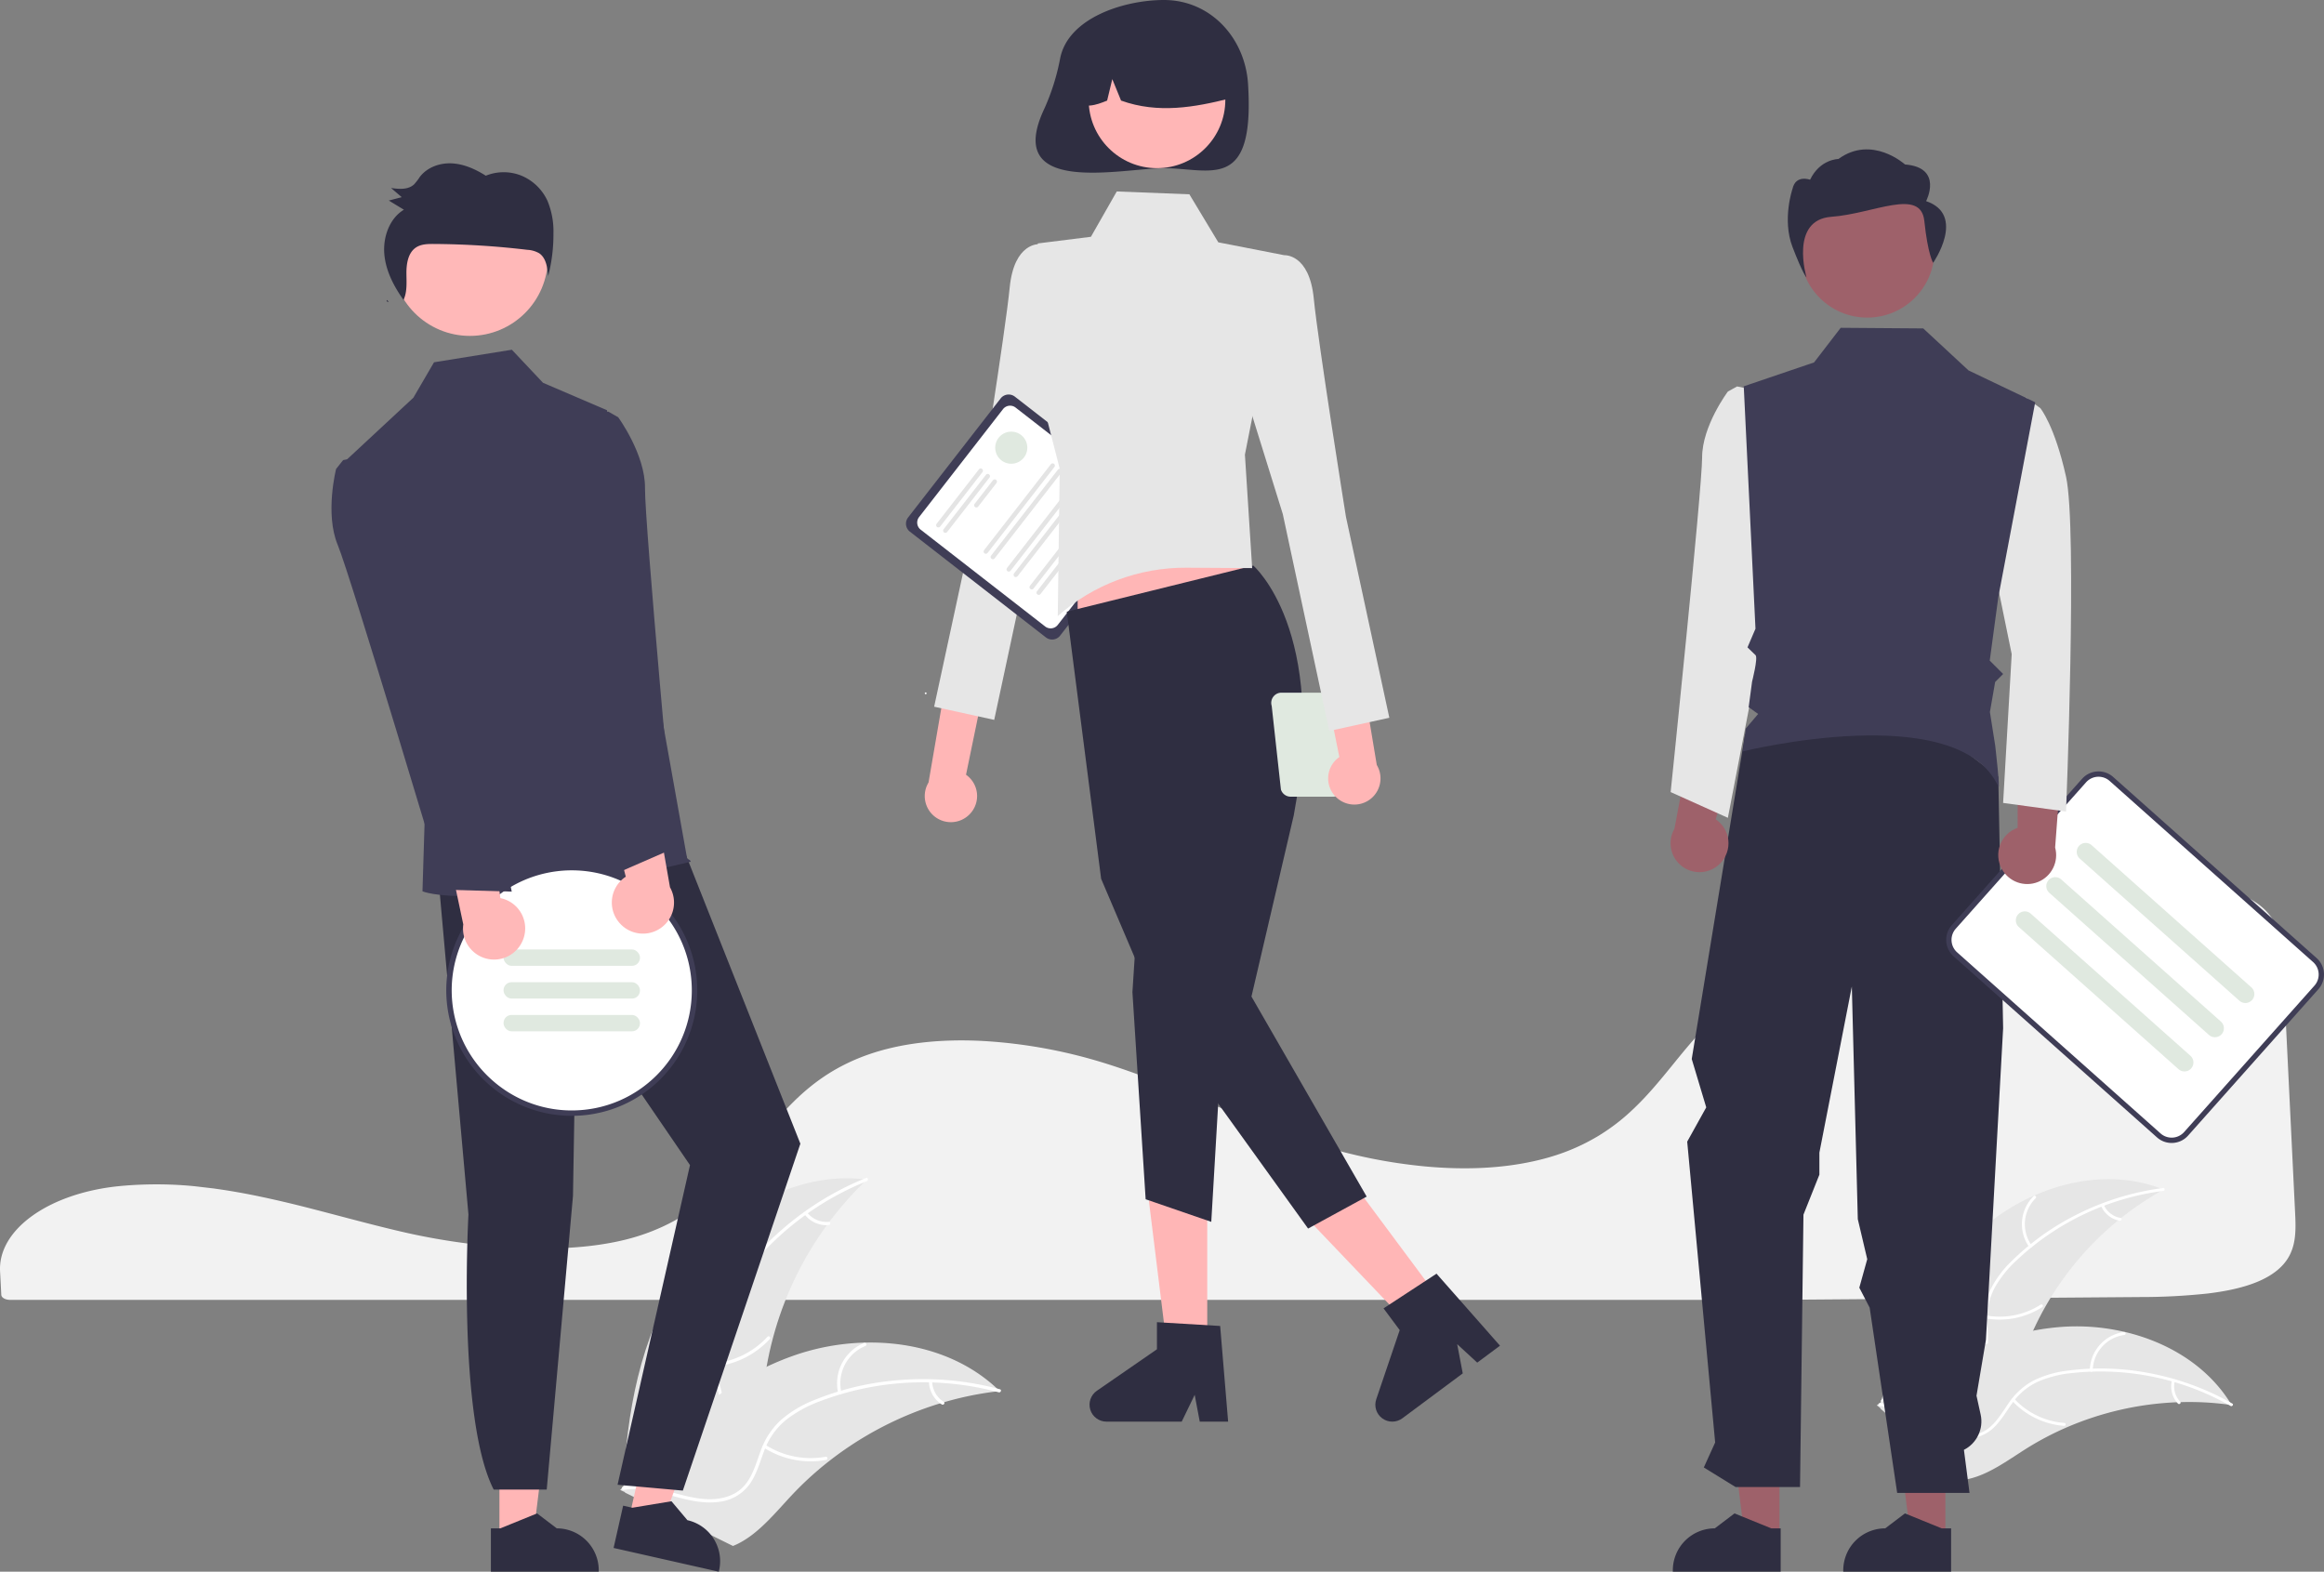 <svg xmlns="http://www.w3.org/2000/svg" xmlns:xlink="http://www.w3.org/1999/xlink" width="872.699" height="590.182" xmlns:v="https://vecta.io/nano"><rect width="100%" height="100%" fill="#808080" stroke="none"/><style><![CDATA[.B{fill:#2f2e41}.C{fill:#e6e6e6}.D{fill:#fff}.E{fill:#ffb6b6}.F{fill:#3f3d56}.G{fill:#e0e9e0}.H{fill:#ffb8b8}.I{fill:#9e616a}]]></style><path d="M58.73 444.734c-4.144 0-8.297.171-12.352.516l-.59.05C18.89 447.678-.785 461.473.024 477.39l.156 2.878.304 5.945c.049 1.07 1.509 1.892 3.326 1.892h661.64l138.141-1.06c8.442.018 16.879-.42 25.273-1.31 12.509-1.48 21.191-4.415 26.545-8.972h.002c6.658-5.65 6.868-12.766 6.465-20.805l-2.445-50.286-2.144-44.233c-.441-8.49-1.422-15.984-8.983-21.712-8.195-6.194-23.141-9.334-44.423-9.334l-.773.001c-66.697.237-132.783 23.171-164.446 57.067-3.646 3.903-7.043 8.082-10.329 12.124-4.855 5.971-9.874 12.144-15.864 17.664a74.56 74.56 0 0 1-10.48 8.169c-.257.178-.551.368-.862.549a34.23 34.23 0 0 1-2.182 1.31 75.77 75.77 0 0 1-13.365 6.076l-.468.157a23.61 23.61 0 0 1-1.117.367c-2.68.86-5.465 1.604-8.254 2.206-12.069 2.66-25.793 3.298-40.789 1.894a197.11 197.11 0 0 1-40.557-8.265c-13.886-4.389-26.884-9.86-39.454-15.151l-16.935-7.006-3.197-1.267c-6.966-2.715-13.281-4.957-19.306-6.854-14.928-4.72-30.38-7.582-46.008-8.521-16.588-.908-31.206.805-43.438 5.079-3.372 1.174-6.656 2.589-9.825 4.233-14.488 7.523-23.419 18.627-32.056 29.365-10.744 13.356-21.853 27.169-43.79 34.329-25.313 8.27-62.262 4.834-88.403-1.141-8.219-1.879-16.427-4.04-24.366-6.131q-4.809-1.267-9.626-2.517c-6.309-1.629-11.473-2.877-16.251-3.931l-1.511-.336-2.538-.539c-5.674-1.191-10.958-2.129-16.162-2.866l-1.231-.18-7.04-.823-.904-.09c-4.435-.422-9.025-.633-13.623-.633z" fill="#f2f2f2"/><path d="M742.905 462.498c18.617-16.777 46.309-25.212 69.537-15.805-23.827 13.229-42.207 34.459-51.888 59.935-3.698 9.838-6.786 21.166-15.882 26.433-5.659 3.278-12.7 3.438-19.046 1.856s-12.162-4.754-17.899-7.894l-1.632-.037c7.328-23.966 18.192-47.711 36.81-64.488z" class="C"/><g class="D"><path d="M812.312 447.203a98.69 98.69 0 0 0-54.906 25.931 42.5 42.5 0 0 0-8.345 10.377c-2.04 3.845-3.013 8.167-2.818 12.516.101 4.058.673 8.198-.214 12.21-.981 4.14-3.682 7.665-7.425 9.689-4.546 2.613-9.759 3.437-14.886 4.065-5.692.698-11.615 1.332-16.542 4.525-.597.387-1.162-.562-.566-.948 8.572-5.555 19.42-3.534 28.637-7.241 4.301-1.73 8.107-4.766 9.454-9.357 1.178-4.015.591-8.284.454-12.392a26.01 26.01 0 0 1 2.299-12.34 39.29 39.29 0 0 1 7.916-10.659 95.75 95.75 0 0 1 24.333-17.42 100.44 100.44 0 0 1 32.6-10.059c.703-.091.709 1.015.01 1.105z"/><path d="M762.006 468.275a14.81 14.81 0 0 1 1.632-19.104c.506-.499 1.305.265.798.764-4.806 4.75-5.435 12.293-1.482 17.774.415.577-.536 1.14-.948.566zm-16.085 25.7a28.54 28.54 0 0 0 20.394-4.083c.598-.385 1.164.564.566.948a29.68 29.68 0 0 1-21.23 4.206c-.701-.126-.427-1.197.27-1.071zm44.084-41.544a8.38 8.38 0 0 0 6.269 4.894c.702.117.427 1.188-.27 1.071a9.39 9.39 0 0 1-6.947-5.399.57.57 0 0 1 .191-.757c.262-.155.6-.069.757.191z"/></g><path d="M838.02 527.598l-1.328-.176a110.38 110.38 0 0 0-17.882-.908l-1.392.04c-14.392.592-28.548 3.85-41.75 9.61-5.251 2.297-10.32 4.99-15.163 8.056-6.688 4.234-13.602 9.358-21.078 11.085-.778.189-1.567.329-2.362.421l-30.889-26.745c-.04-.096-.086-.185-.126-.282l-1.282-1.011.729-.528c.138-.102.283-.199.421-.301.094-.066.189-.133.27-.198.031-.022.063-.044.088-.059.081-.065.164-.117.239-.176q2.103-1.49 4.235-2.955c.006-.007.006-.007.019-.008 10.758-7.546 22.372-13.79 34.601-18.599.367-.139.739-.285 1.12-.411a107.83 107.83 0 0 1 16.939-4.767 95.33 95.33 0 0 1 9.553-1.334 79.27 79.27 0 0 1 24.723 1.752c16.143 3.743 30.91 12.608 39.656 26.433l.658 1.063z" class="C"/><g class="D"><path d="M837.611 527.93a98.69 98.69 0 0 0-59.452-12.353 42.5 42.5 0 0 0-12.911 3.261c-3.944 1.842-7.323 4.707-9.785 8.297-2.363 3.301-4.398 6.951-7.522 9.62-3.276 2.715-7.555 3.903-11.761 3.266-5.203-.651-9.862-3.132-14.333-5.717-4.965-2.87-10.076-5.93-15.932-6.347-.71-.051-.59-1.149.119-1.098 10.189.726 17.633 8.871 27.225 11.46 4.476 1.208 9.343 1.075 13.182-1.779 3.358-2.496 5.459-6.258 7.823-9.621a26.01 26.01 0 0 1 9.265-8.469 39.29 39.29 0 0 1 12.738-3.745 95.75 95.75 0 0 1 29.917.742c11.278 2.007 22.13 5.929 32.085 11.596.616.351-.045 1.237-.657.888z"/><path d="M784.758 514.467a14.81 14.81 0 0 1 12.805-14.271c.705-.093.883.997.177 1.091-6.697.899-11.741 6.543-11.884 13.299-.016.711-1.114.588-1.098-.119zm-28.317 10.836a28.54 28.54 0 0 0 18.742 9.018c.709.053.59 1.151-.119 1.098-7.449-.577-14.406-3.943-19.484-9.424-.484-.523.38-1.212.861-.692zm60.211-6.629a8.38 8.38 0 0 0 2.058 7.682c.49.516-.374 1.205-.861.692a9.39 9.39 0 0 1-2.296-8.493.57.57 0 0 1 .609-.49c.302.034.521.306.49.609z"/></g><path d="M255.543 479.184c15.245-23.122 42.515-39.848 69.975-36.249-21.804 20.777-35.555 48.597-38.822 78.537-1.218 11.551-1.37 24.526-9.632 32.69-5.141 5.08-12.627 7.21-19.854 7.283s-14.331-1.701-21.34-3.464l-1.756.415c1.17-27.671 6.184-56.09 21.429-79.212z" class="C"/><g class="D"><path d="M325.521 443.515c-21.263 8.567-39.287 23.615-51.51 43.008a46.97 46.97 0 0 0-6.039 13.42 26.94 26.94 0 0 0 .468 14.17c1.237 4.313 3.001 8.581 3.168 13.119.103 4.701-1.805 9.222-5.245 12.428-4.135 4.059-9.482 6.391-14.79 8.489-5.894 2.33-12.052 4.656-16.434 9.441-.531.58-1.4-.278-.869-.857 7.623-8.326 19.787-9.182 28.614-15.711 4.119-3.047 7.345-7.353 7.508-12.638.143-4.621-1.673-9.024-2.962-13.38-1.45-4.464-1.784-9.215-.974-13.838a43.42 43.42 0 0 1 5.501-13.602c5.685-9.525 12.832-18.096 21.179-25.401a111 111 0 0 1 32.068-19.827c.727-.293 1.04.888.318 1.179z"/><path d="M277.579 480.048c-6.145-5.148-7.656-13.99-3.569-20.886.403-.674 1.469-.08 1.066.595-3.819 6.417-2.393 14.66 3.359 19.422.604.502-.256 1.368-.857.869zm-10.053 31.961a31.54 31.54 0 0 0 20.676-10.041c.533-.578 1.402.28.869.857a32.81 32.81 0 0 1-21.536 10.405c-.785.06-.789-1.161-.009-1.221zm35.592-56.696c1.93 2.446 4.961 3.758 8.066 3.491.784-.07.787 1.151.009 1.221a10.38 10.38 0 0 1-8.932-3.842.63.63 0 0 1-.006-.863c.237-.238.622-.241.863-.006z"/></g><path d="M375.382 522.349l-1.469.182c-6.557.807-13.038 2.146-19.378 4.003-.492.136-.99.281-1.477.43-15.228 4.637-29.462 12.06-41.98 21.893-4.977 3.917-9.65 8.208-13.976 12.834-5.975 6.389-11.945 13.792-19.46 17.719-.779.418-1.584.788-2.409 1.107l-40.477-20.012c-.069-.092-.143-.174-.213-.266l-1.653-.725.633-.768c.119-.148.247-.291.366-.439.082-.097.165-.194.234-.287a1.72 1.72 0 0 1 .078-.088c.069-.092.142-.171.206-.254q1.835-2.178 3.708-4.338c.005-.009.005-.009.018-.014 9.539-10.948 20.075-21.196 31.833-29.519.354-.25.712-.51 1.084-.751 5.32-3.722 10.936-7.003 16.791-9.81a105.35 105.35 0 0 1 9.846-4.085c8.659-3.07 17.746-4.759 26.93-5.005 18.307-.488 36.566 4.885 49.767 17.238l.999.954z" class="C"/><g class="D"><path d="M375.037 522.817c-22.135-5.962-45.586-4.798-67.022 3.327a46.97 46.97 0 0 0-12.901 7.079 26.94 26.94 0 0 0-8.157 11.596c-1.609 4.188-2.77 8.658-5.369 12.382-2.748 3.815-6.994 6.276-11.671 6.765-5.746.752-11.419-.606-16.92-2.127-6.108-1.688-12.426-3.539-18.806-2.356-.773.143-.95-1.064-.178-1.208 11.099-2.058 21.327 4.582 32.306 4.683 5.123.047 10.291-1.449 13.604-5.57 2.897-3.604 4.098-8.212 5.69-12.467 1.53-4.437 4.124-8.432 7.554-11.635a43.42 43.42 0 0 1 12.582-7.549c10.273-4.182 21.14-6.723 32.203-7.53a111 111 0 0 1 37.542 3.476c.757.204.296 1.335-.455 1.133z"/><path d="M314.764 523.122c-1.807-7.81 2.31-15.78 9.726-18.825.727-.296 1.221.821.493 1.117-6.913 2.824-10.738 10.264-9.011 17.53.181.764-1.028.938-1.208.178zm-27.271 19.467a31.54 31.54 0 0 0 22.554 4.431c.773-.141.951 1.067.178 1.208-8.128 1.455-16.505-.209-23.46-4.659-.663-.425.069-1.402.728-.98zm62.554-23.84c.068 3.115 1.699 5.988 4.339 7.644.668.416-.064 1.393-.728.98a10.38 10.38 0 0 1-4.818-8.445.63.63 0 0 1 .515-.693c.333-.047.642.182.693.515z"/></g><path d="M364.038 305.828a9.76 9.76 0 0 0-1.282-14.911l15.932-77.107-17.189 5.423-12.818 74.595c-2.579 4.251-1.57 9.76 2.348 12.821s9.506 2.709 13.009-.821z" class="E"/><path d="M400.864 99.719l-10.648-8.037s-9.393-.665-11.056 16.274-12.079 81.95-12.079 81.95l-16.293 75.463 22.554 4.95 17.451-81.438 17.469-56.184z" class="C"/><path d="M392.753 239.353l-51.075-39.713a3.81 3.81 0 0 1-.668-5.338l34.751-44.693a3.81 3.81 0 0 1 5.338-.668l51.075 39.713a3.81 3.81 0 0 1 .668 5.338l-34.751 44.693a3.81 3.81 0 0 1-5.338.668z" class="F"/><path d="M392.472 235.243l-46.742-36.345a3.38 3.38 0 0 1-.593-4.74l31.503-40.516a3.38 3.38 0 0 1 4.74-.593l46.742 36.345a3.38 3.38 0 0 1 .593 4.74l-31.503 40.516a3.38 3.38 0 0 1-4.74.593z" class="D"/><g fill="#e4e4e4"><path d="M351.858 197.868c-.368-.287-.434-.817-.148-1.185l15.893-20.439c.286-.368.817-.435 1.185-.148s.435.817.148 1.185l-15.893 20.439c-.287.368-.817.434-1.185.148zm2.634 2.048c-.368-.287-.434-.817-.148-1.185l15.893-20.439c.185-.238.483-.359.782-.318s.553.239.667.518a.84.84 0 0 1-.116.836l-15.893 20.439c-.287.368-.817.434-1.185.148zm11.637-9.531c-.368-.287-.434-.817-.148-1.185l6.889-8.86c.185-.239.483-.36.783-.319a.84.84 0 0 1 .667.519c.113.28.069.599-.117.837l-6.889 8.86c-.287.368-.817.434-1.185.148z"/><use xlink:href="#B"/><path d="M372.315 209.819c-.368-.287-.434-.817-.148-1.185l25.089-32.267c.286-.368.817-.435 1.185-.148s.435.817.148 1.185L373.5 209.671c-.287.368-.817.434-1.185.148z"/><use xlink:href="#B" x="8.613" y="6.698"/><use xlink:href="#B" x="11.247" y="8.746"/><use xlink:href="#B" x="17.226" y="13.395"/><path d="M389.541 223.214c-.368-.287-.434-.817-.148-1.185l25.089-32.267c.287-.366.816-.432 1.183-.146s.434.815.15 1.183l-25.089 32.267c-.287.368-.817.434-1.185.148z"/></g><circle cx="347.608" cy="260.34" r=".347" class="D"/><path d="M398.128 21.796a83.48 83.48 0 0 1-5.956 19.01c-15.673 33.157 28.961 22.349 44.912 22.349 17.44 0 34.126 9.171 31.578-31.578C467.573 14.172 454.524 0 437.084 0c-14.897 0-35.841 6.621-38.956 21.796z" class="B"/><path d="M453.34 508.085h-14.859l-7.071-57.313h21.93v57.313z" class="E"/><path d="M461.183 533.83h-10.656l-1.902-10.06-4.871 10.06h-28.262c-2.781 0-5.238-1.808-6.066-4.462s.167-5.539 2.456-7.119l22.569-15.587v-10.171l23.739 1.417z" class="B"/><path d="M541.617 489.333l-11.924 8.867-39.873-41.771 17.598-13.087 34.199 45.991z" class="E"/><path d="M563.273 505.312l-8.551 6.359-7.529-6.938 2.094 10.98-22.679 16.864c-2.231 1.659-5.282 1.675-7.53.039s-3.171-4.544-2.277-7.178l8.81-25.975-6.069-8.162 19.895-13.028z" class="B"/><path d="M404.675 244.313l70.535-10.986-14.027-42.198h-56.508v53.184z" class="E"/><g class="B"><path d="M470.639 212.382s28.193 24.357 15.185 93.793l-15.88 68.036 43.266 75.116-22 12-53.318-74.105-24.398-57.23-12.905-100.301z"/><path d="M426.942 346.301l-1.696 26.261 4.964 77.765 24.644 8.485 4.667-79.678-32.579-32.833z"/></g><path d="M419.365 71.896l27.265 1.064 10.866 18.038 24.792 4.84-14.8 74.873 2.722 42.617-24.686-.151c-17.791-.108-34.995 6.355-48.314 18.151h0l.738-55.32-10.618-41.296 2.386-43.301 19.944-2.493z" class="C"/><circle cx="434.471" cy="37.487" r="25.661" class="E"/><path d="M417.044 11.33c9.158-5.583 20.631-5.735 29.933-.395s14.958 15.323 14.755 26.047c-13.075 3.283-26.812 5.795-40.756.785l-3.293-8.059-1.941 8.065c-4.246 1.736-8.504 3.204-12.761-.017-.354-10.685 5.003-20.752 14.063-26.427z" class="B"/><path d="M477.542 265.061l3.459 31.393a3.83 3.83 0 0 0 3.662 2.705h15.945a3.83 3.83 0 0 0 3.663-2.705l2.865-24.061a5.82 5.82 0 0 0 7.686-7.984 5.82 5.82 0 0 0-6.185-2.963 3.8 3.8 0 0 0-2.907-1.344h-24.525a3.83 3.83 0 0 0-3.663 4.959zm30.095 5.705l1.755-5.705a3.79 3.79 0 0 0 .058-2.028c.075-.004.146-.022.222-.022 2.295 0 4.155 1.86 4.155 4.155s-1.86 4.155-4.155 4.155a4.1 4.1 0 0 1-2.034-.555z" class="G"/><path d="M501.587 299.181a9.76 9.76 0 0 1 1.357-14.904l-15.54-77.187 17.161 5.51 12.439 74.659c2.557 4.264 1.52 9.767-2.413 12.809s-9.52 2.661-13.004-.887z" class="E"/><path d="M471.641 103.874l10.648-8.037s9.393-.665 11.056 16.274 12.079 81.95 12.079 81.95l16.293 75.463-22.554 4.95-17.451-81.438-17.469-56.184z" class="C"/><circle cx="379.745" cy="168.11" r="6.027" class="G"/><path d="M187.545 578.006l12.561-.001 5.976-48.449-18.539.001.002 48.449z" class="E"/><path d="M184.341 573.905h3.536l13.803-5.613 7.398 5.613h.001a15.77 15.77 0 0 1 15.764 15.764v.512l-40.502.002z" class="B"/><path d="M236.221 570.09l12.253 2.767 16.501-45.943-18.084-4.083-10.67 47.259z" class="E"/><path d="M233.999 565.384l3.449.779 14.701-2.435 5.98 7.104h.001a15.77 15.77 0 0 1 11.905 18.849l-.113.5-39.507-8.92zM164.55 328.79l11.359 127.26s-4.256 76.401 9.477 103.286h19.917l9.861-110.263 1.238-74.009 42.699 62.439-27.197 120.031 24.513 2.191 44.133-130.261-48.485-122.285z" class="B"/><circle cx="176.446" cy="96.839" r="29.293" class="H"/><path d="M227.94 154.046l-24.032-10.311-11.699-12.409-29.225 4.713-7.754 13.295-25.101 23.34 29.409 132.973-.89 29.043s18.822 8.474 100.452-11.036c.979-.234-1.07-1.259-1.07-1.259z" class="F"/><path d="M145.985 113.46q-.306-.418-.606-.843l-.237.512zm59.6-38.048a18.69 18.69 0 0 0-9.78-9.448c-4.292-1.731-9.089-1.727-13.379.012-3.873-2.447-8.175-4.386-12.707-4.627s-9.323 1.441-12.115 5.142c-.624.977-1.332 1.897-2.117 2.75-2.245 2.079-5.656 1.779-8.64 1.354q2.007 1.72 4.016 3.441-2.43.635-4.86 1.27 2.836 1.72 5.671 3.44c-5.488 3.294-7.982 10.484-7.323 17.013.623 6.182 3.608 11.835 7.176 16.86 1.423-3.004 1.117-6.597 1.093-9.98-.025-3.574.608-7.633 3.472-9.631 1.932-1.347 4.416-1.408 6.746-1.395a309.94 309.94 0 0 1 35.159 2.195c1.583.069 3.127.516 4.501 1.306 2.58 1.76 3.083 5.393 3.342 8.58a62.17 62.17 0 0 0 1.985-16.117c.115-4.167-.649-8.311-2.241-12.164z" class="B"/><circle cx="214.704" cy="371.895" r="46.105" class="D"/><path d="M214.704 324.765c-2.37 0-4.737.178-7.08.533l-3.524.676a47.11 47.11 0 0 0-19.968 81.76l2.418 1.926c16.424 12.245 38.878 12.476 55.549.57s23.74-33.219 17.487-52.728-24.395-32.741-44.881-32.737zm0 92.21a44.82 44.82 0 0 1-26.639-8.74c-.84-.615-1.649-1.25-2.438-1.926-13.209-11.143-18.881-28.859-14.599-45.602s17.764-29.56 34.701-32.992c1.147-.236 2.295-.42 3.463-.563a44.6 44.6 0 0 1 5.512-.338c24.897 0 45.081 20.183 45.081 45.081s-20.183 45.081-45.081 45.081z" class="F"/><g class="G"><rect x="352.741" y="511.436" width="51.228" height="6.147" rx="3" transform="matrix(-1 0 0 -1 593.06 874.11)"/><rect x="352.741" y="523.73" width="51.228" height="6.147" rx="3" transform="matrix(-1 0 0 -1 593.06 898.699)"/><rect x="352.741" y="536.025" width="51.228" height="6.147" rx="3" transform="matrix(-1 0 0 -1 593.06 923.288)"/></g><path d="M730.52 576.442l-13.171-.001-6.266-50.802 19.439.001-.002 50.802zm-62.311 0l-13.17-.001-6.266-50.802 19.439.001-.003 50.802z" class="I"/><g class="B"><use xlink:href="#C"/><use xlink:href="#C" x="64"/><path d="M655.29 275.779l-20.017 121.884 5.447 18.163-7.148 12.864 10.497 112.97-4.261 9.381 11.906 7.342h24.226l1.286-102.273 5.984-15.016v-8.276l12.182-62.364 2.243 87.336 3.544 15.039-2.977 10.708 3.889 7.502 10.331 69.571h27.165l-2.101-16.185h0c4.867-2.464 7.45-7.909 6.281-13.237l-1.558-7.094 3.545-20.976 6.455-117.024-1.82-94.423-31.778-24.301z"/></g><g class="I"><circle cx="701.179" cy="94.026" r="25.239"/><path d="M646.035 324.146c2.223-2.297 3.315-5.462 2.981-8.641s-2.059-6.048-4.711-7.833l9.814-37.115-18.909 6.36-6.421 34.27c-2.765 4.759-1.533 10.833 2.866 14.14s10.577 2.799 14.379-1.18z"/></g><path d="M656.364 145.951l-4.059-.842-3.461 1.917s-9.669 12.892-9.669 24.709-11.817 125.695-11.817 125.695l21.486 9.669 17.189-89.168z" class="C"/><path d="M723.281 75.521s6.601-12.619-7.922-13.767c0 0-12.381-11.231-25-2.053 0 0-6.883 0-10.647 7.789 0 0-5.414-2.053-6.603 3.442 0 0-3.961 11.472 0 21.797s5.277 11.472 5.277 11.472-6.509-21.647 9.335-22.794 33.574-11.049 34.895 1.571 3.307 15.729 3.307 15.729 12.541-18.023-2.642-23.186z" class="B"/><path d="M815.477 428.689c-1.905.003-3.744-.699-5.163-1.97l-76.381-67.991a7.79 7.79 0 0 1-.638-10.984l48.93-54.968a7.79 7.79 0 0 1 10.985-.639l76.381 67.992a7.78 7.78 0 0 1 .638 10.983l-48.931 54.968c-1.368 1.546-3.299 2.481-5.36 2.595l-.461.014z" class="D"/><path d="M815.476 429.189a8.22 8.22 0 0 1-5.495-2.096l-76.381-67.991c-3.411-3.044-3.714-8.273-.679-11.691l48.93-54.968c3.044-3.41 8.273-3.714 11.691-.68l76.381 67.992c3.415 3.041 3.719 8.274.679 11.69l-48.931 54.968a8.23 8.23 0 0 1-5.705 2.762 9.22 9.22 0 0 1-.492.014zM788.04 291.671c-1.794-.004-3.503.762-4.694 2.102l-48.93 54.968a6.29 6.29 0 0 0 .515 8.867l76.381 67.991a6.28 6.28 0 0 0 8.867-.516l48.931-54.968a6.28 6.28 0 0 0-.515-8.866l-76.381-67.992c-1.148-1.024-2.634-1.589-4.172-1.586z" class="F"/><path d="M843.174 376.632c-.825.001-1.621-.302-2.237-.851l-59.956-53.371c-.903-.799-1.31-2.019-1.067-3.2s1.098-2.142 2.243-2.519a3.37 3.37 0 0 1 3.302.69l59.957 53.371a3.37 3.37 0 0 1 .908 3.713c-.497 1.306-1.751 2.169-3.148 2.167zm-11.436 12.846c-.825.001-1.621-.302-2.237-.851l-59.956-53.371c-.898-.8-1.302-2.018-1.058-3.196s1.097-2.136 2.239-2.514 2.398-.118 3.297.682l59.957 53.371c1.044.929 1.406 2.407.908 3.712s-1.751 2.168-3.149 2.166zm-11.436 12.849a3.35 3.35 0 0 1-2.237-.852l-59.957-53.37c-.9-.799-1.305-2.019-1.061-3.197a3.37 3.37 0 0 1 5.539-1.832l59.956 53.371c1.044.929 1.406 2.406.908 3.712s-1.75 2.169-3.148 2.167z" class="G"/><path d="M751.737 326.336c-1.558-2.792-1.798-6.131-.658-9.117s3.546-5.315 6.568-6.358l.065-38.39 16.636 11.011-2.612 34.768c1.447 5.31-1.305 10.863-6.408 12.926s-10.941-.016-13.591-4.84z" class="I"/><path d="M753.275 156.471l7.432-7.164 5.46 3.941s5.372 6.446 9.669 25.784 0 125.695 0 125.695l-23.635-3.223 3.223-55.864-9.669-47.27z" class="C"/><path d="M764.25 151.055l-25.039-11.961-17-15.768-31-.232-10 13-26.4 8.968 4.4 91.032-3 7 3.045 2.944c.955 1.056-1.32 9.897-1.32 9.897l-1.282 9.618 3.557 2.541-4.624 5.462-1.148 8.61s80.715-20.062 95.966 13.172c.806 1.756-1.178-15.405-1.178-15.405l-1.984-12.563 1.968-11.276 3-3-5.032-5.031 3.226-23.874z" class="F"/><path d="M196.41 352.866a11.6 11.6 0 0 0-8.504-15.622l-5.562-40.844-16.127 14.098 7.754 36.625c-.78 5.858 2.944 11.373 8.668 12.838s11.641-1.583 13.77-7.095z" class="H"/><path d="M133.225 171.929l-4.371.837-2.642 3.327s-4.275 16.766.595 28.484 40.076 129.497 40.076 129.497l25.288.733-19.699-95.494z" class="F"/><path d="M232.917 346.875a11.6 11.6 0 0 1 2.066-17.666l-10.068-39.972 20.221 7.068 6.46 36.875c2.908 5.144 1.509 11.65-3.256 15.145s-11.391 2.872-15.423-1.449z" class="H"/><path d="M224.082 155.426l4.368-.853 3.692 2.102s10.218 13.964 10.068 26.651 11.097 135.101 11.097 135.101l-23.191 10.109-17.327-95.953z" class="F"/><defs ><path id="B" d="M369.681 207.771c-.368-.287-.434-.817-.148-1.185l25.089-32.267c.286-.368.817-.435 1.185-.148s.435.817.148 1.185l-25.089 32.267c-.287.368-.817.434-1.185.148z"/><path id="C" d="M668.673 590.181l-40.502-.001v-.512a15.77 15.77 0 0 1 15.764-15.764h.001l7.398-5.613 13.803 5.613h3.536z"/></defs></svg>